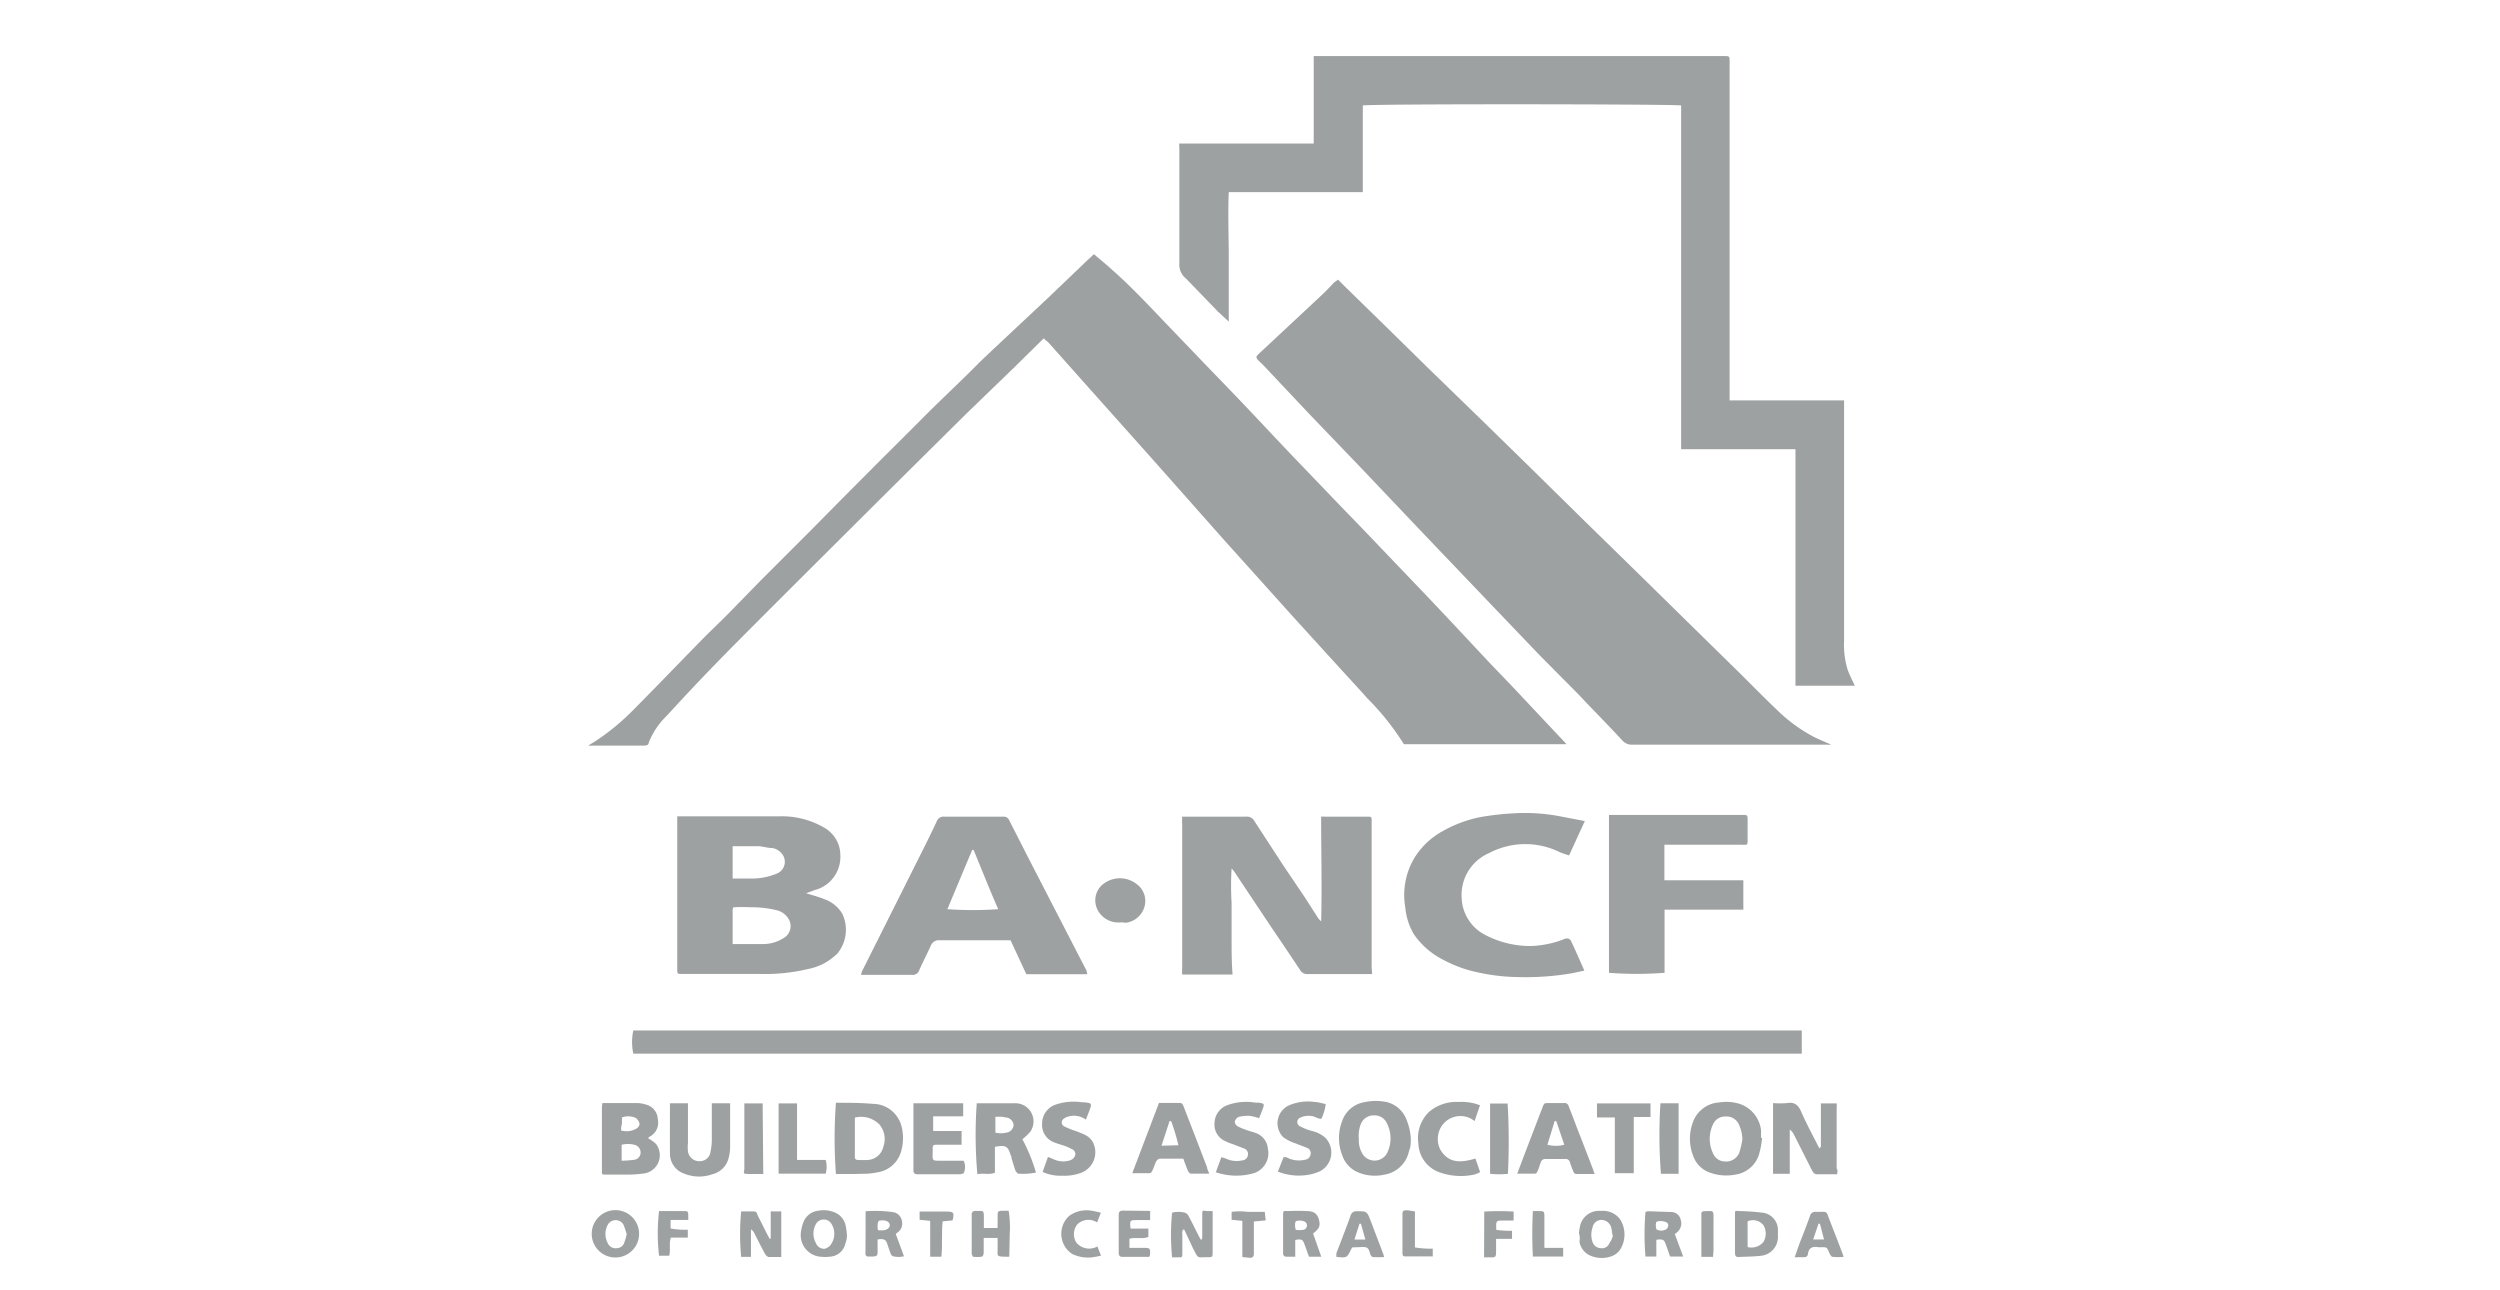<svg id="Layer_1" data-name="Layer 1" xmlns="http://www.w3.org/2000/svg" viewBox="0 0 158.33 81.69"><defs><style>.cls-1{fill:#9ea1a2;}</style></defs><title>logo-with-mark </title><path class="cls-1" d="M66.1,21.43l-1.93,1.9-3,2.9-4.37,4.33c-3.38,3.37-6.78,6.74-10.15,10.13-1.51,1.52-3,3.08-4.42,4.64a4.78,4.78,0,0,0-1.15,1.72c0,.16-.19.17-.33.17H37.53a1.66,1.66,0,0,1-.28,0l.46-.28a14.84,14.84,0,0,0,2.42-2c1.43-1.44,2.83-2.9,4.25-4.35.56-.57,1.14-1.12,1.71-1.69l2.11-2.16,3-3c1.17-1.18,2.34-2.37,3.51-3.54,1.33-1.34,2.67-2.66,4-4C59.86,25.06,61,24,62.06,22.92c1.43-1.36,2.88-2.7,4.31-4.05l2.51-2.4.4-.37c.38.32.75.62,1.1.94,1.22,1.07,2.33,2.26,3.45,3.43l2.61,2.72c.91.94,1.82,1.88,2.72,2.83s1.94,2.07,2.93,3.1,2.07,2.16,3.11,3.24c.76.78,1.52,1.57,2.27,2.36,1.31,1.37,2.63,2.74,3.93,4.12,1,1.06,2,2.14,3,3.2.57.6,1.15,1.19,1.72,1.8l2.66,2.83c.15.15.29.31.43.46,0,0,0,0,0,0a0,0,0,0,1,0,0H88.91a16.3,16.3,0,0,0-2.32-2.91c-.6-.68-1.22-1.34-1.82-2L81.84,39l-4.36-4.85-4.43-5-4-4.48-2.67-3A3.52,3.52,0,0,1,66.1,21.43Z"/><path class="cls-1" d="M84.74,17.71l.38.38,2.7,2.64,2.74,2.69L94,26.76l2.69,2.63,3.74,3.68,3.13,3.06,3.39,3.33,3.15,3.09c.81.8,1.61,1.62,2.44,2.41a10,10,0,0,0,2.3,1.69c.35.18.71.32,1.13.51a2.86,2.86,0,0,1-.33,0c-4.08,0-8.16,0-12.24,0a.79.79,0,0,1-.64-.25c-.92-1-1.86-1.94-2.78-2.92L97.5,41.49l-3.07-3.21-2.32-2.43-2.29-2.4-3.53-3.72-3.37-3.51-2.74-2.91c-.15-.17-.32-.32-.48-.48s-.17-.24,0-.4l3.78-3.53c.35-.32.69-.66,1-1Z"/><path class="cls-1" d="M74.68,9.09c.17,0,.3,0,.44,0H83.2c0-1.87,0-3.7,0-5.54l.27,0h25.72c.33,0,.35,0,.35.33q0,3.08,0,6.16,0,7.23,0,14.46v.86l.44,0h6.31l.5,0c0,.16,0,.28,0,.4,0,4.95,0,9.9,0,14.84a5.39,5.39,0,0,0,.23,1.83c.12.33.29.65.45,1h-3.76c0-.84,0-1.66,0-2.49s0-1.66,0-2.49v-10h-7.24V6.68c-.35-.09-19.57-.11-20.16,0v5.49c-.74,0-1.44,0-2.14,0H77.82c-.06,1.38,0,2.74,0,4.09s0,2.69,0,4.11l-.69-.64-2-2.07-.11-.1a1.11,1.11,0,0,1-.33-.87c0-2.4,0-4.79,0-7.18Z"/><path class="cls-1" d="M114.11,65.26v1.47h-74a3.44,3.44,0,0,1,0-1.47Z"/><path class="cls-1" d="M86.9,61.69l-.34,0H82.82a.51.51,0,0,1-.49-.27c-.61-.92-1.23-1.83-1.85-2.75l-2.26-3.39A1.92,1.92,0,0,0,78,55a17.79,17.79,0,0,0,0,2.19c0,.75,0,1.51,0,2.26s0,1.47.06,2.27c-1.08,0-2.12,0-3.19,0a5,5,0,0,1,0-.5q0-4.51,0-9a4.57,4.57,0,0,1,0-.5H78.9a.55.55,0,0,1,.55.29l1.81,2.78,1.35,2,.81,1.26a1.18,1.18,0,0,0,.25.3c.06-2.21,0-4.41,0-6.63a1.31,1.31,0,0,1,.22,0h2.71c.25,0,.28,0,.27.33,0,1,0,1.93,0,2.9,0,2.09,0,4.18,0,6.27Z"/><path class="cls-1" d="M42.91,51.7h.84c1.86,0,3.73,0,5.59,0a5.31,5.31,0,0,1,2.88.73,2,2,0,0,1,1,1.71,2.17,2.17,0,0,1-1.62,2.23l-.55.2c.42.13.8.23,1.17.38a2.17,2.17,0,0,1,1.12.91,2.37,2.37,0,0,1-.29,2.51,3.61,3.61,0,0,1-1.87,1,11.8,11.8,0,0,1-3.14.31H43.17c-.25,0-.28,0-.28-.29,0-.52,0-1,0-1.55V51.7Zm3.49,8.09c.64,0,1.24,0,1.84,0a2.47,2.47,0,0,0,1.42-.4.87.87,0,0,0,.33-1.1,1.18,1.18,0,0,0-.79-.64,6.51,6.51,0,0,0-1.64-.19,10.25,10.25,0,0,0-1.11,0,.47.47,0,0,0-.05.14Zm0-4.15h1.3a4.1,4.1,0,0,0,1.46-.3.8.8,0,0,0,.39-1.23,1,1,0,0,0-.62-.4c-.31,0-.62-.11-.93-.12-.52,0-1,0-1.6,0Z"/><path class="cls-1" d="M68.86,61.7H65l-1-2.15H62.4c-1,0-1.92,0-2.87,0a.55.55,0,0,0-.6.39c-.23.5-.49,1-.71,1.5a.44.44,0,0,1-.49.3H54.78l-.25,0a2.18,2.18,0,0,1,.06-.22l3.92-7.82c.28-.56.55-1.11.81-1.67a.46.46,0,0,1,.49-.31h3.73a.37.37,0,0,1,.38.24l1.32,2.59L68,59.9l.81,1.57Zm-7.2-7.87h-.09L60,57.58a22.9,22.9,0,0,0,3.22,0C62.67,56.34,62.18,55.08,61.66,53.83Z"/><path class="cls-1" d="M100.37,52l-1,2.18c-.22-.08-.44-.14-.63-.23a4.92,4.92,0,0,0-4.44.08,2.88,2.88,0,0,0-1.73,2.83,2.74,2.74,0,0,0,1.55,2.38,6.09,6.09,0,0,0,2.9.67A6.34,6.34,0,0,0,99,59.5a.59.59,0,0,1,.25-.07.32.32,0,0,1,.23.13c.29.61.56,1.23.86,1.91-.33.07-.62.14-.91.19a17.49,17.49,0,0,1-3.31.22,12.59,12.59,0,0,1-3-.41,8.13,8.13,0,0,1-1.71-.68,5,5,0,0,1-1.88-1.64A4.11,4.11,0,0,1,89,57.47a4.58,4.58,0,0,1,.61-3.19,4.84,4.84,0,0,1,1.77-1.65,8.08,8.08,0,0,1,2.31-.87,17.36,17.36,0,0,1,2.17-.25,11.78,11.78,0,0,1,3,.2Z"/><path class="cls-1" d="M105.41,53.57v2.18c1.69,0,3.35,0,5,0v1.86l-.44,0H105.9l-.48,0v4a22.78,22.78,0,0,1-3.52,0v-10h8.43c.33,0,.35,0,.35.33s0,.8,0,1.2,0,.37-.37.36h-4.9Z"/><path class="cls-1" d="M116.35,74.37h-1.27c-.18,0-.27-.14-.35-.3l-1.12-2.22a.83.83,0,0,0-.26-.31v2.8h-1.06V69.86a5.27,5.27,0,0,0,.89,0c.49-.08.71.13.9.56.34.78.75,1.53,1.14,2.3.14-.07.1-.19.1-.29,0-.67,0-1.34,0-2v-.55h1a1.67,1.67,0,0,1,0,.31V74C116.39,74.09,116.37,74.19,116.35,74.37Z"/><path class="cls-1" d="M52.94,74.35a30.86,30.86,0,0,1,0-4.51c.78,0,1.57,0,2.35.07a1.87,1.87,0,0,1,1.42.67,2.25,2.25,0,0,1,.31.51,2.94,2.94,0,0,1,.08,1.71,1.84,1.84,0,0,1-1.55,1.45,4.55,4.55,0,0,1-1,.09C54,74.36,53.5,74.35,52.94,74.35Zm1.2-3.57s0,.06,0,.08l0,2.42a.17.17,0,0,0,.19.18,4.92,4.92,0,0,0,.67,0,1.07,1.07,0,0,0,.94-.82,1.45,1.45,0,0,0-.24-1.42A1.63,1.63,0,0,0,54.14,70.78Z"/><path class="cls-1" d="M38.15,69.86h2.27a2.14,2.14,0,0,1,.44.08,1,1,0,0,1,.8.94A1,1,0,0,1,41.12,72a.31.31,0,0,0-.07.09,2.77,2.77,0,0,1,.48.34,1.17,1.17,0,0,1-.69,1.88,8.09,8.09,0,0,1-1.31.08c-.36,0-.73,0-1.09,0s-.32,0-.32-.32c0-.79,0-1.58,0-2.37,0-.52,0-1,0-1.55C38.12,70,38.14,70,38.15,69.86Zm1.22,3.65a6.52,6.52,0,0,0,.8-.06.46.46,0,0,0,.4-.47.5.5,0,0,0-.4-.48,1.66,1.66,0,0,0-.8,0Zm0-1.91a1.22,1.22,0,0,0,.91-.11c.14-.09.26-.21.21-.37s-.17-.31-.3-.35a1.16,1.16,0,0,0-.8,0v.39C39.35,71.29,39.34,71.42,39.33,71.6Z"/><path class="cls-1" d="M89.35,72.11c0,.26,0,.52-.11.77a1.91,1.91,0,0,1-1.6,1.52,2.75,2.75,0,0,1-1.55-.12A1.8,1.8,0,0,1,85,73.15,3,3,0,0,1,85,71a1.81,1.81,0,0,1,1.42-1.2,3.4,3.4,0,0,1,1.42,0A1.81,1.81,0,0,1,89.11,71,3.47,3.47,0,0,1,89.35,72.11Zm-3.29,0a1.66,1.66,0,0,0,.25,1,.9.9,0,0,0,1.53-.07,2.1,2.1,0,0,0,0-1.89.85.85,0,0,0-.82-.51.87.87,0,0,0-.82.51A2,2,0,0,0,86.06,72.13Z"/><path class="cls-1" d="M111.6,72.06a6.39,6.39,0,0,1-.2,1.06,1.84,1.84,0,0,1-1.5,1.27,3,3,0,0,1-1.56-.11,1.71,1.71,0,0,1-1.08-1,3,3,0,0,1,0-2.32,1.88,1.88,0,0,1,1.62-1.14,2.85,2.85,0,0,1,1.23.07,2,2,0,0,1,1.42,1.69l0,.49Zm-1.25.1a2.41,2.41,0,0,0-.25-1,.86.86,0,0,0-.82-.45.83.83,0,0,0-.8.52,2.11,2.11,0,0,0,0,1.79.83.83,0,0,0,.79.54.89.89,0,0,0,.9-.61A6.46,6.46,0,0,0,110.35,72.16Z"/><path class="cls-1" d="M61.86,69.87c.82,0,1.61,0,2.4,0a1.15,1.15,0,0,1,1,1.79,3.41,3.41,0,0,1-.51.49,10.86,10.86,0,0,1,.86,2.11,4.1,4.1,0,0,1-1.13.07.48.48,0,0,1-.18-.22c-.09-.25-.16-.51-.24-.76,0-.06,0-.12-.05-.18-.18-.59-.3-.66-1-.54v1.64c-.39.16-.76,0-1.11.1A28,28,0,0,1,61.86,69.87Zm1.18.86v1a1.5,1.5,0,0,0,.7,0,.51.51,0,0,0,.45-.51.53.53,0,0,0-.52-.45C63.47,70.71,63.27,70.73,63,70.73Z"/><path class="cls-1" d="M101,74.35h-.76c-.61,0-.5.09-.74-.52l-.07-.21a.28.28,0,0,0-.31-.22H97.9a.3.3,0,0,0-.32.21c-.06.18-.12.36-.19.53s-.11.18-.17.19c-.36,0-.72,0-1.13,0,.21-.56.4-1.07.6-1.59l1-2.61c.11-.27.1-.27.41-.27s.63,0,.94,0a.26.26,0,0,1,.31.21c.17.43.34.86.5,1.3.36.91.71,1.83,1.06,2.74C100.92,74.15,100.93,74.21,101,74.35ZM98.56,71h-.1L98,72.5a2.14,2.14,0,0,0,1.07,0Z"/><path class="cls-1" d="M71.72,74.27l1.68-4.42c.44,0,.87,0,1.3,0,.18,0,.22.12.27.25l.86,2.22.62,1.62c0,.11.08.23.13.39-.42,0-.79,0-1.16,0-.08,0-.17-.13-.21-.23s-.17-.44-.27-.72c-.49,0-1,0-1.49,0-.09,0-.19.11-.24.2s-.13.35-.21.52-.12.19-.19.2c-.33,0-.65,0-1,0C71.8,74.35,71.77,74.3,71.72,74.27Zm2.91-1.74A12.82,12.82,0,0,0,74.17,71h-.1l-.51,1.56Z"/><path class="cls-1" d="M42.43,69.87h1.14c0,.13,0,.25,0,.37,0,.72,0,1.43,0,2.15a2.38,2.38,0,0,0,0,.53.72.72,0,0,0,.73.62.68.68,0,0,0,.7-.61,3.65,3.65,0,0,0,.08-.74c0-.65,0-1.29,0-1.93v-.39h1.16c0,.11,0,.2,0,.3q0,1.18,0,2.37a2.79,2.79,0,0,1-.1.82,1.39,1.39,0,0,1-1,1,2.53,2.53,0,0,1-2.1-.17A1.35,1.35,0,0,1,42.43,73C42.42,72,42.43,70.94,42.43,69.87Z"/><path class="cls-1" d="M59.1,71.63h1.8v.87H59.41c-.32,0-.34,0-.34.3,0,.77-.13.71.69.71.43,0,.85,0,1.27,0a.94.94,0,0,1,0,.8,1.55,1.55,0,0,1-.23.06H58.14c-.21,0-.29-.06-.29-.26V70s0-.06,0-.13H61v.83H59.1Z"/><path class="cls-1" d="M80.93,74.2l.36-.91a.78.78,0,0,1,.18,0,1.64,1.64,0,0,0,1.17.16.4.4,0,0,0,.36-.33.36.36,0,0,0-.24-.43c-.21-.09-.44-.16-.66-.26a2.8,2.8,0,0,1-.83-.41,1.25,1.25,0,0,1,.33-2,3,3,0,0,1,1.65-.23c.24,0,.47.09.71.13a2.93,2.93,0,0,1-.28.94c-.16,0-.32-.09-.47-.15a1.27,1.27,0,0,0-.88.08.3.3,0,0,0,0,.54,3.83,3.83,0,0,0,.73.29,1.93,1.93,0,0,1,.89.45,1.34,1.34,0,0,1-.32,2.09,2.89,2.89,0,0,1-.82.25A3.6,3.6,0,0,1,80.93,74.2Z"/><path class="cls-1" d="M68.77,70.91a1.27,1.27,0,0,0-1.13-.19.75.75,0,0,0-.27.13.28.28,0,0,0,0,.47,4.66,4.66,0,0,0,.73.3,6.32,6.32,0,0,1,.65.27,1.25,1.25,0,0,1,.42.37,1.39,1.39,0,0,1-.66,2,3,3,0,0,1-1.25.2,2.68,2.68,0,0,1-1.23-.24l.34-.95.36.15a1.44,1.44,0,0,0,1.06.06.52.52,0,0,0,.3-.3.33.33,0,0,0-.2-.4,3.39,3.39,0,0,0-.55-.24,6,6,0,0,1-.6-.2A1.17,1.17,0,0,1,66,71.15a1.26,1.26,0,0,1,.88-1.2,3.5,3.5,0,0,1,1.64-.14.58.58,0,0,1,.14,0c.5.06.5.06.33.54Z"/><path class="cls-1" d="M77,74.24l.35-.95a2,2,0,0,1,.32.1,1.59,1.59,0,0,0,1,.1.38.38,0,0,0,.36-.32.37.37,0,0,0-.23-.43l-.7-.27a3.38,3.38,0,0,1-.62-.26,1.14,1.14,0,0,1-.56-1.12A1.23,1.23,0,0,1,77.71,70a3.47,3.47,0,0,1,1.78-.17,1.16,1.16,0,0,0,.18,0c.41.05.43.07.28.46l-.21.53a3.09,3.09,0,0,0-.6-.15,2.35,2.35,0,0,0-.7.07.46.46,0,0,0-.24.3.39.39,0,0,0,.18.29,4.39,4.39,0,0,0,.63.26c.17.06.36.1.53.17a1.15,1.15,0,0,1,.76,1,1.33,1.33,0,0,1-.86,1.53A4,4,0,0,1,77,74.24Z"/><path class="cls-1" d="M93.73,70l-.34,1a1.43,1.43,0,0,0-2,.2,1.48,1.48,0,0,0-.18,1.59c.53.92,1.35.85,2.23.58l.3.86a2,2,0,0,1-.34.15,4,4,0,0,1-2.19-.12,2,2,0,0,1-1.38-1.83,2.32,2.32,0,0,1,.66-2,2.65,2.65,0,0,1,1.88-.64A3.16,3.16,0,0,1,93.73,70Z"/><path class="cls-1" d="M101.14,70.77v-.89h3.39v.86l-1.06,0c0,1.19,0,2.37,0,3.56h-1.2V70.77Z"/><path class="cls-1" d="M49.31,74.33V69.88h1.17v3.58h1.81a1.52,1.52,0,0,1,0,.87Z"/><path class="cls-1" d="M70.92,58.42a1.47,1.47,0,0,1-1.34-.68,1.32,1.32,0,0,1,.17-1.65A1.72,1.72,0,0,1,72,56a1.32,1.32,0,0,1,.5,1.36,1.42,1.42,0,0,1-1.19,1.08C71.15,58.42,71,58.41,70.92,58.42Z"/><path class="cls-1" d="M76.14,78.42c0-.46,0-.92,0-1.39s0-.34.34-.33l.32,0c0,.21,0,.39,0,.58,0,.65,0,1.31,0,2,0,.32,0,.35-.34.34-.66,0-.54.13-.89-.53L75,77.87l-.06,0c-.1.11-.06.25-.06.38,0,.35,0,.71,0,1.06s0,.32-.31.32h-.23l-.11,0a14.63,14.63,0,0,1,0-2.83,1.71,1.71,0,0,1,.81,0,.48.48,0,0,1,.25.24c.21.39.4.79.6,1.18.05.11.12.21.18.32Z"/><path class="cls-1" d="M48.81,78.43V76.72h.67v2.89c-.28,0-.54,0-.8,0a.41.41,0,0,1-.23-.2c-.24-.43-.45-.87-.68-1.31a.53.53,0,0,0-.21-.24v1.74h-.62a15.06,15.06,0,0,1,0-2.88c.24,0,.5,0,.76,0s.23.13.29.26l.63,1.25.14.25Z"/><path class="cls-1" d="M105.16,69.87h1.15c0,1.49,0,3,0,4.47h-1.12A31.36,31.36,0,0,1,105.16,69.87Z"/><path class="cls-1" d="M48.34,74.35c-.34,0-.65,0-1,0s-.2-.14-.2-.29V69.88h1.16Z"/><path class="cls-1" d="M109.88,78.17c0-.39,0-.78,0-1.17s0-.31.29-.3a13.55,13.55,0,0,1,1.43.1,1.1,1.1,0,0,1,1,1.16v.34a1.19,1.19,0,0,1-1,1.22c-.49.07-1,.06-1.5.09-.18,0-.22-.11-.22-.27,0-.39,0-.78,0-1.17Zm.8.81a1,1,0,0,0,1-.32,1.05,1.05,0,0,0,0-1.07.85.85,0,0,0-1-.24Z"/><path class="cls-1" d="M53.64,78.24c0,.23-.06.39-.11.55a1.05,1.05,0,0,1-.83.78,2.68,2.68,0,0,1-.89,0A1.37,1.37,0,0,1,50.73,78a2.61,2.61,0,0,1,.19-.69,1.16,1.16,0,0,1,.95-.64,1.74,1.74,0,0,1,.93.09,1.16,1.16,0,0,1,.76.87A5.26,5.26,0,0,1,53.64,78.24Zm-1.41.85a1,1,0,0,0,.31-.17,1.18,1.18,0,0,0,.13-1.39.57.57,0,0,0-1,0,1.23,1.23,0,0,0,0,1.19A.57.57,0,0,0,52.23,79.09Z"/><path class="cls-1" d="M100,78.12a2.33,2.33,0,0,1,.06-.43,1.22,1.22,0,0,1,1.3-1,1.38,1.38,0,0,1,1,.28,1.15,1.15,0,0,1,.29.33,1.8,1.8,0,0,1,0,1.77,1.1,1.1,0,0,1-.56.48,1.82,1.82,0,0,1-1.3,0,1.18,1.18,0,0,1-.76-.91C100.06,78.47,100.06,78.3,100,78.12Zm2.12.12a4,4,0,0,0-.08-.5.65.65,0,0,0-.6-.48.57.57,0,0,0-.58.48,1.38,1.38,0,0,0,0,.92.57.57,0,0,0,.54.39.49.49,0,0,0,.53-.33C102.07,78.55,102.11,78.37,102.16,78.24Z"/><path class="cls-1" d="M54.82,76.71a8.44,8.44,0,0,1,1.76.06.67.67,0,0,1,.54.56.69.69,0,0,1-.31.75l-.08.07.52,1.41a1.36,1.36,0,0,1-.69,0c-.06,0-.13-.11-.16-.18s-.14-.41-.21-.61-.16-.36-.61-.27c0,.24,0,.49,0,.74s0,.33-.33.34H55a.17.17,0,0,1-.19-.18C54.82,78.54,54.82,77.65,54.82,76.71Zm1.11.58c-.28,0-.34,0-.35.35s.05.27.29.28.48-.13.48-.32S56.17,77.3,55.93,77.29Z"/><path class="cls-1" d="M39,79.64a1.49,1.49,0,0,1-.05-3,1.49,1.49,0,0,1,.05,3Zm.67-1.53a4.27,4.27,0,0,0-.18-.54.57.57,0,0,0-1,0,1.22,1.22,0,0,0,0,1.16.54.54,0,0,0,.57.32.51.51,0,0,0,.48-.36A3.8,3.8,0,0,0,39.7,78.11Z"/><path class="cls-1" d="M105.77,79.58c-.1-.27-.18-.53-.28-.79s-.16-.34-.59-.27v1.06h-.69a17.16,17.16,0,0,1,0-2.82.64.64,0,0,1,.17-.05l1.47.05a.61.61,0,0,1,.59.48.74.74,0,0,1-.21.79l-.16.13.53,1.42Zm-.86-1.72a.63.63,0,0,0,.6,0c.18-.11.2-.39,0-.46a.89.89,0,0,0-.51-.05c-.16,0-.13.22-.13.36A1.62,1.62,0,0,0,104.91,77.86Z"/><path class="cls-1" d="M95.5,74.34a5.36,5.36,0,0,1-1.13,0V69.89h1.11A41,41,0,0,1,95.5,74.34Z"/><path class="cls-1" d="M83.68,79.59H82.9c-.1-.27-.19-.54-.29-.8s-.15-.35-.58-.26v1.06l-.53,0c-.18,0-.25-.08-.24-.25,0-.34,0-.68,0-1s0-.86,0-1.29,0-.35.34-.35a11.43,11.43,0,0,1,1.17,0c.48,0,.68.21.77.58s0,.55-.38.84Zm-1.62-1.7a1.74,1.74,0,0,0,.46,0,.28.28,0,0,0,.13-.51.77.77,0,0,0-.5-.06c-.14,0-.13.18-.13.31S82.05,77.79,82.06,77.89Z"/><path class="cls-1" d="M63.92,79.59c-.89,0-.73,0-.74-.59,0-.2,0-.39,0-.6h-.88v.83c0,.14,0,.32-.13.36a2,2,0,0,1-.55,0s-.08-.13-.08-.19V76.93a.21.21,0,0,1,.23-.24H62c.26,0,.3,0,.31.31v.77h.87c0-.21,0-.43,0-.65,0-.44,0-.44.44-.44h.26a6.53,6.53,0,0,1,.07,1.46C63.94,78.62,63.93,79.1,63.92,79.59Z"/><path class="cls-1" d="M116.76,79.6a3.89,3.89,0,0,1-.69,0c-.09,0-.18-.16-.22-.26-.15-.35-.15-.36-.52-.35h-.15c-.36-.06-.62,0-.68.43a.22.22,0,0,1-.24.2c-.14,0-.27,0-.41,0a1.08,1.08,0,0,1-.19,0c.11-.29.2-.57.3-.85.23-.58.46-1.17.67-1.76a.34.34,0,0,1,.39-.26c.77,0,.61-.1.88.59s.49,1.26.73,1.89A3.6,3.6,0,0,1,116.76,79.6Zm-1.5-2.1-.09,0-.34,1,.69,0Z"/><path class="cls-1" d="M85.65,79a.8.8,0,0,0-.08.12c-.27.55-.27.55-.93.48a.93.93,0,0,1,0-.24c.3-.79.61-1.57.89-2.36a.38.38,0,0,1,.42-.29c.61,0,.62,0,.85.59l.79,2.08a2.35,2.35,0,0,1,.07.23,5.84,5.84,0,0,1-.72,0c-.07,0-.16-.15-.18-.25-.1-.35-.17-.4-.58-.38Zm.54-1.5H86.1l-.32,1,.69,0Z"/><path class="cls-1" d="M72.84,76.69l0,.58H72c-.43,0-.46,0-.4.54h1.13l0,.53c-.39.15-.79,0-1.2.11l0,.58h1c.28,0,.32.06.31.34s-.07.23-.22.23H71.08c-.21,0-.23-.13-.23-.3,0-.77,0-1.53,0-2.3v-.08c0-.17.08-.25.26-.25Z"/><path class="cls-1" d="M69.72,76.81l-.24.61a1,1,0,0,0-1.25.12,1,1,0,0,0-.06,1.16,1.06,1.06,0,0,0,1.33.24l.23.58a4.65,4.65,0,0,1-.66.12,2.36,2.36,0,0,1-1.16-.22A1.53,1.53,0,0,1,67.72,77a1.87,1.87,0,0,1,1.43-.32A4.2,4.2,0,0,1,69.72,76.81Z"/><path class="cls-1" d="M94,76.73a16.41,16.41,0,0,1,1.86,0v.57h-.67c-.4,0-.45,0-.43.46l0,.13a6.78,6.78,0,0,0,1,.06l0,.51H94.75c0,.27,0,.49,0,.71,0,.47,0,.47-.47.46l-.29,0Z"/><path class="cls-1" d="M41.74,76.7h1.52c.3,0,.33,0,.33.32,0,.07,0,.14,0,.24l-1.12,0v.54a4.83,4.83,0,0,0,1.09.08l0,.5H42.49c-.14.39,0,.77-.11,1.15h-.64A12,12,0,0,1,41.74,76.7Z"/><path class="cls-1" d="M89.61,76.72V79a6.14,6.14,0,0,0,1.13.08v.49s-.07,0-.1,0H89.09c-.24,0-.27,0-.27-.29,0-.77,0-1.53,0-2.3,0-.29,0-.33.33-.33Z"/><path class="cls-1" d="M78.68,79.61V77.32L78,77.25l0-.5a3.7,3.7,0,0,1,1,0h1.1l.06.54-.75.07v.91c0,.38,0,.76,0,1.13,0,.17-.07.26-.25.26Z"/><path class="cls-1" d="M59.62,79.59h-.71c0-.38,0-.75,0-1.12V77.32l-.67-.07v-.52l.38,0h1.32c.46,0,.51.06.39.56l-.63.06C59.62,78.08,59.7,78.83,59.62,79.59Z"/><path class="cls-1" d="M97.08,79.58a27.67,27.67,0,0,1,0-2.88h.32c.41,0,.41,0,.41.42v1.54c0,.11,0,.22,0,.37H99l0,.55Z"/><path class="cls-1" d="M108.49,79.6h-.74c0-1,0-1.91,0-2.82.06,0,.08-.07.1-.07.7,0,.68-.16.67.64v1.84C108.51,79.31,108.5,79.44,108.49,79.6Z"/></svg>